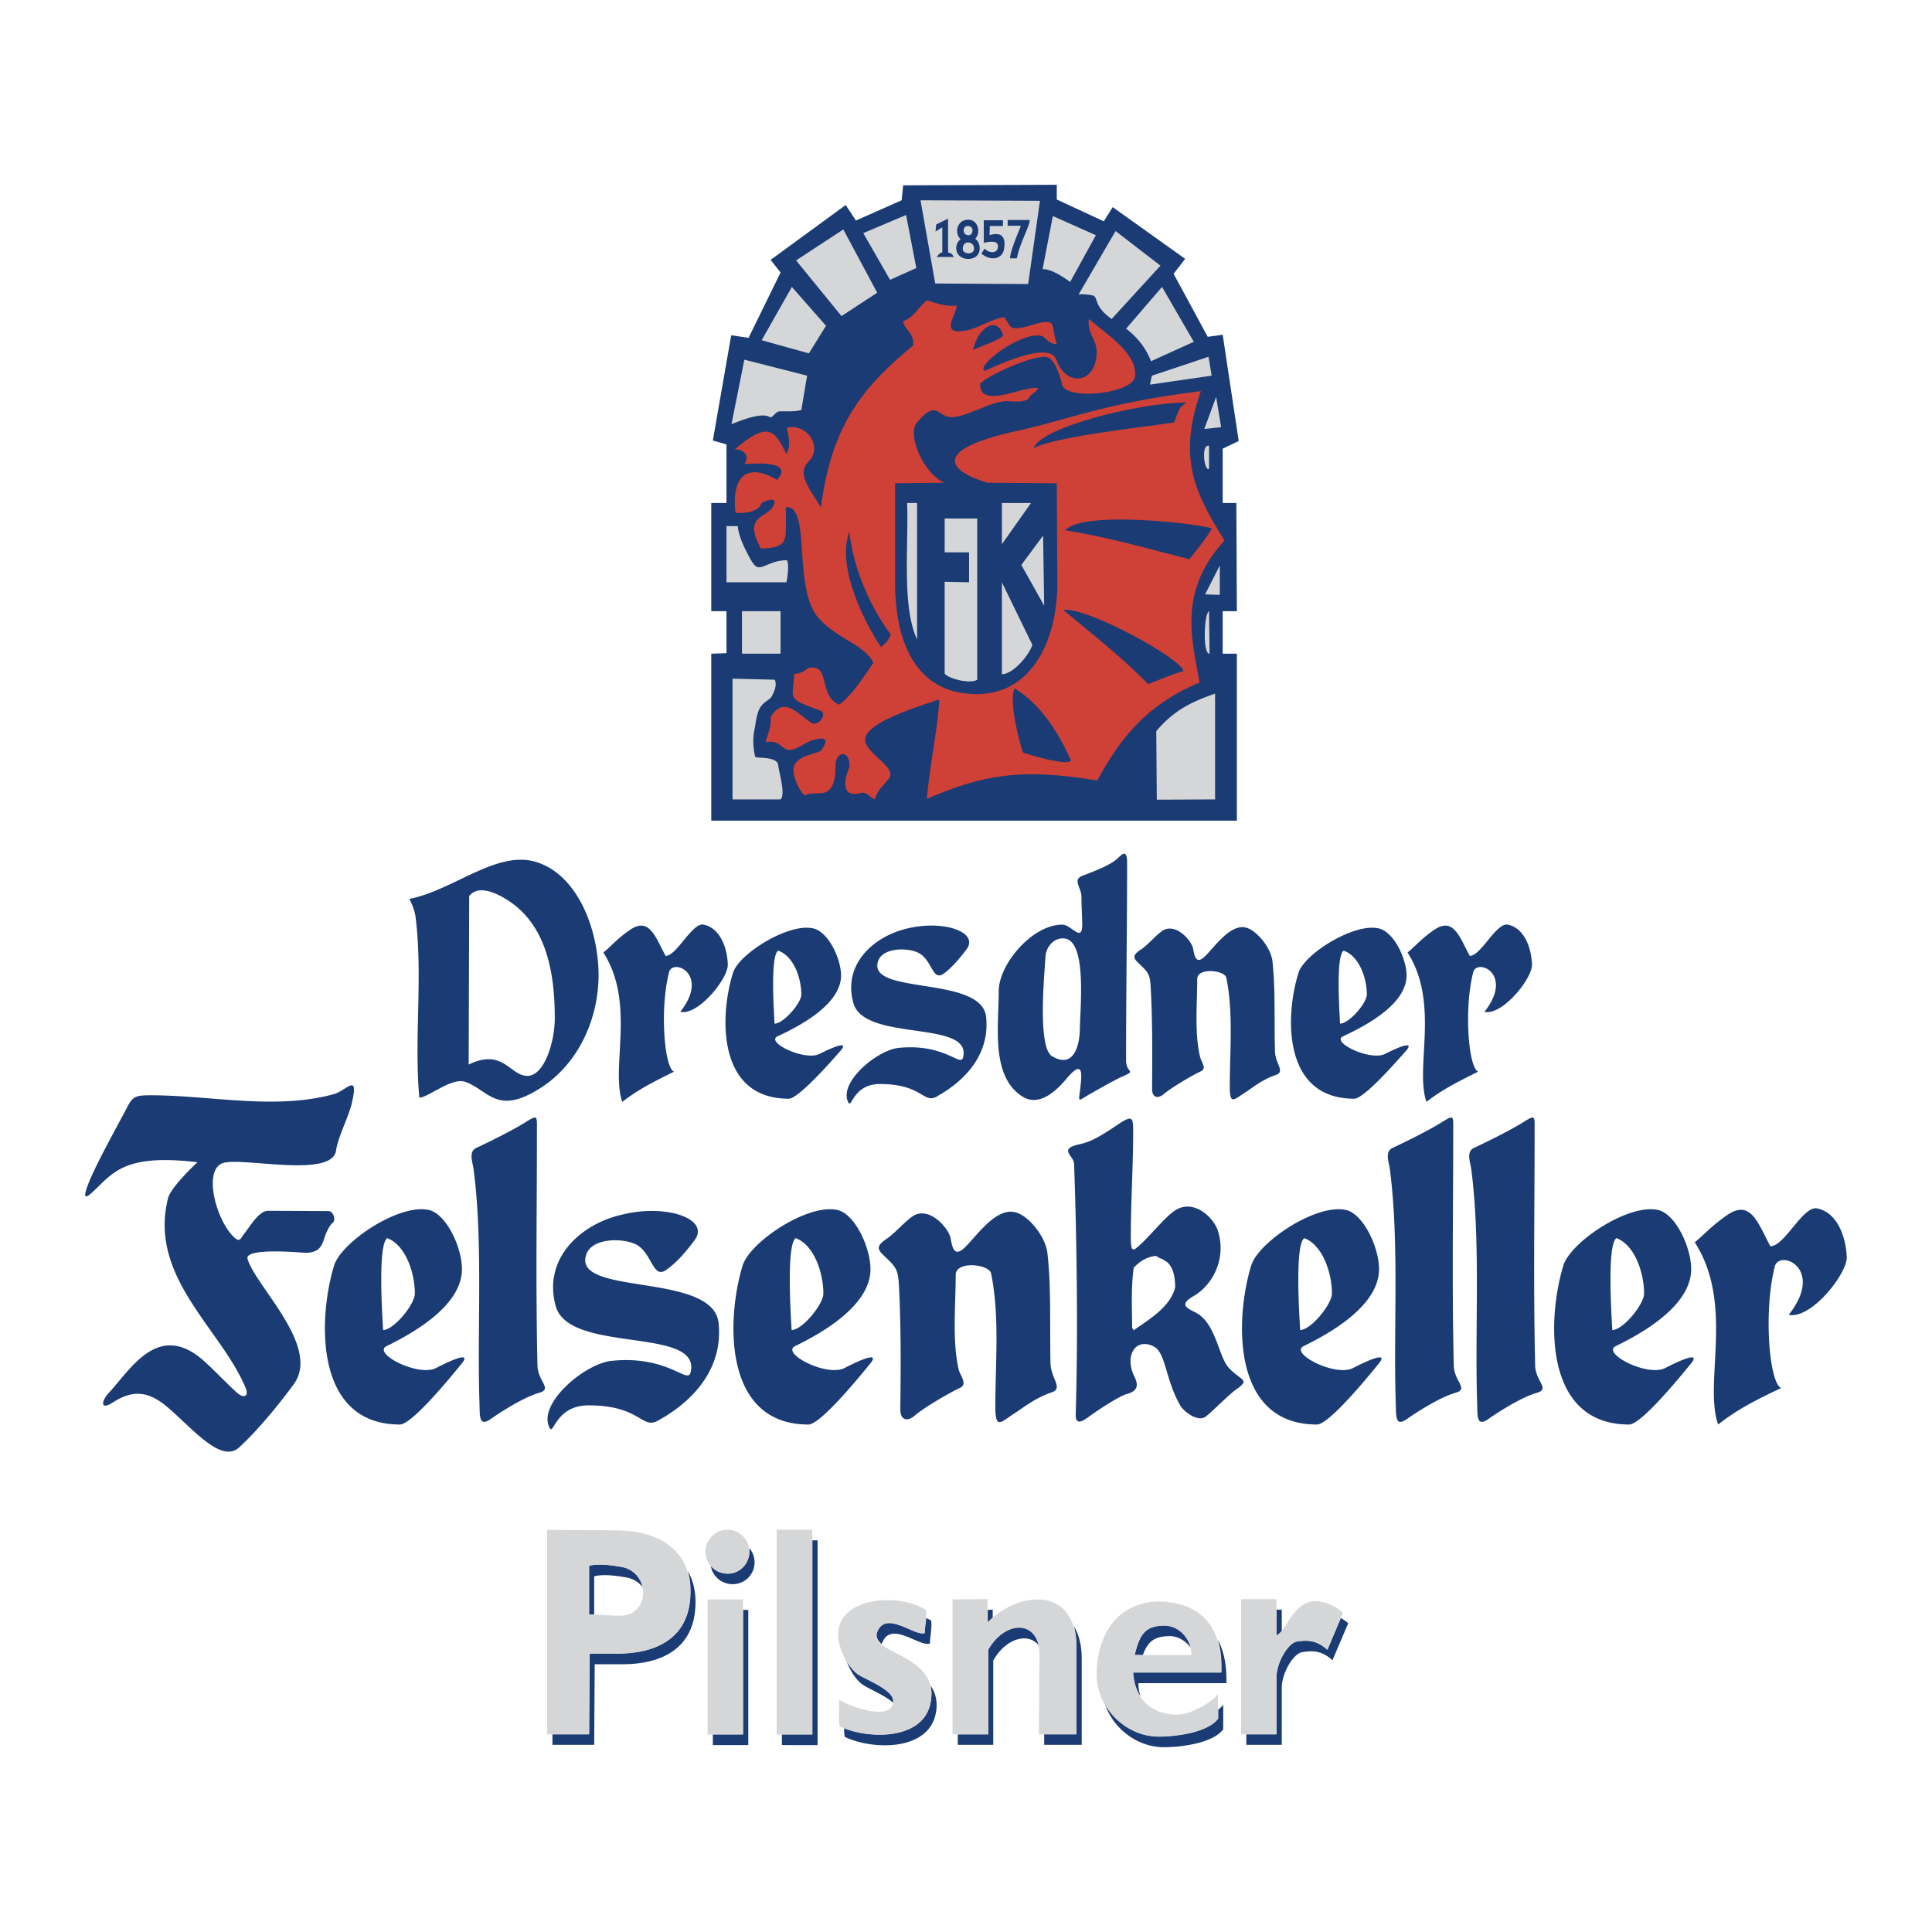 <svg xmlns="http://www.w3.org/2000/svg" width="2500" height="2500" viewBox="0 0 192.756 192.756"><g fill-rule="evenodd" clip-rule="evenodd"><path fill="#fff" d="M0 0h192.756v192.756H0V0z"/><path d="M133.776 161.432l-1.336 3.168c-1.048-.941-1.938-.994-3.039-.838-.891.158-2.043 2.096-2.043 3.562v5.711h-3.012v1.047h3.536v-5.709c0-1.441 1.152-3.406 2.043-3.537 1.101-.184 1.991-.131 3.013.812l1.571-3.693a3.942 3.942 0 0 0-.733-.523zm-6.418-.84v2.594c.184-.131.367-.287.524-.445v-2.148h-.524v-.001zm-5.5 6.262h-8.802c.053.916.288 1.729.733 2.383a4.157 4.157 0 0 1-.209-1.309h8.774c.053-1.809-.262-3.25-.864-4.375.289.916.42 2.015.368 3.301zm-.314 3.718v.891c-1.101 1.414-4.296 1.781-5.92 1.781-2.279 0-4.349-1.389-5.422-3.354.785 2.516 3.222 4.428 5.92 4.428 1.649 0 4.846-.367 5.919-1.781v-2.488c-.078.156-.235.314-.497.523zm-7.518-5.449h-.812c.472-1.99.995-2.934 2.986-2.934 1.205 0 2.305.918 2.593 2.201-.497-.682-1.257-1.152-2.095-1.152-1.598 0-2.226.629-2.672 1.885zm-9.849 7.912h3.222v-8.645c0-.838-.078-1.545-.262-2.148.472.76.786 1.834.786 3.223v8.617h-3.746v-1.047zm-.524-8.853c-.524-2.568-3.484-2.357-5.056.418v8.436H95.56v1.047h3.536v-8.408c1.283-2.28 3.536-2.829 4.557-1.493zm-5.107-3.563v1.258c.156-.158.313-.314.497-.473v-.812l-.497.027zm-14.329 11.787c2.881 1.152 7.937 1.047 8.618-2.516.131-.68.131-1.23 0-1.729.498.707.76 1.625.524 2.803-.76 3.771-6.313 3.641-9.063 2.332-.079-.261-.079-.575-.079-.89zm4.899-2.515v-.209c0-1.1-2.777-2.148-3.405-2.566-.471-.314-.917-.865-1.284-1.494.367 1.049 1.048 2.123 1.781 2.541.445.314 2.069.97 2.908 1.728zm3.3-8.459c-.053.496-.157 1.047-.157 1.492-.943.367-3.72-2.201-4.663-.262-.288.551-.079.996.367 1.361.026-.078.079-.184.131-.287.943-1.965 3.72.629 4.689.234 0-.654.236-1.701.105-2.305a68.958 68.958 0 0 1-.472-.233zm-14.407 11.603h3.039v-19.357h.524v20.432H78.01v-1.075h-.001zm-6.889 0h3.013v-12.416h.523v13.49H71.12v-1.074zm-9.508-8.068h-2.776l-.052 8.068h-3.667v1.047h4.165l.052-8.041h2.776c3.877 0 7.282-1.545 7.282-6.209 0-1.23-.288-2.277-.786-3.09.209.602.288 1.283.288 2.043 0 4.662-3.406 6.182-7.282 6.182zm-2.331-3.877h-.498v-4.871c.943-.262 2.252-.053 3.248.104 1.205.211 1.913 1.102 2.096 2.043a2.585 2.585 0 0 0-1.572-.969c-1.021-.184-2.305-.367-3.274-.131v3.824zm15.48-6.627v.34c0 1.205-.943 2.201-2.148 2.201-.681 0-1.31-.314-1.703-.812.157 1.049 1.048 1.861 2.2 1.861a2.17 2.17 0 0 0 2.174-2.176 2.173 2.173 0 0 0-.523-1.414zM127.254 107.262c-1.388.471-2.462 1.389-3.013 1.729-1.1.682-1.545 1.336-1.545-.551 0-3.562.367-7.387-.341-10.869-.131-.787-2.907-1.074-2.907.104 0 2.41-.288 5.449.288 7.781.131.523.707 1.152.053 1.439-.812.367-2.935 1.625-3.667 2.254-.472.418-1.18.496-1.18-.525.026-3.09.053-6.627-.131-10.031-.078-1.494-.235-1.545-1.336-2.62-.55-.524-.288-.838.472-1.31.707-.524 1.52-1.519 2.175-1.886 1.257-.603 2.697.995 2.907 1.833.131.629.235 1.676 1.126.864.995-.917 2.725-3.615 4.427-2.829.917.393 2.278 1.964 2.384 3.379.288 2.776.157 5.685.236 8.802 0 1.309 1.1 2.096.052 2.436zm-22.37 31.668c-1.702.576-3.038 1.703-3.693 2.096-1.336.865-1.886 1.65-1.886-.682 0-4.348.445-9.01-.419-13.279-.157-.943-3.536-1.311-3.536.131 0 2.959-.367 6.68.314 9.508.209.629.891 1.441.079 1.781-.969.445-3.588 1.965-4.479 2.75-.577.525-1.441.629-1.441-.654.052-3.771.079-8.094-.131-12.258-.105-1.834-.314-1.887-1.65-3.197-.681-.654-.34-1.021.55-1.623.864-.629 1.886-1.859 2.672-2.279 1.545-.732 3.274 1.205 3.562 2.227.157.785.289 2.07 1.362 1.074 1.231-1.127 3.327-4.426 5.448-3.457 1.127.471 2.751 2.383 2.882 4.111.366 3.432.21 6.969.288 10.766 0 1.596 1.362 2.567.078 2.985zm18.467-.315c-.707.473-2.436 2.254-3.064 2.725-.785.576-2.2-.523-2.541-1.127-1.492-2.619-1.414-5.211-2.619-5.867-1.833-.943-2.96.918-1.965 2.961.42.838.42 1.467-.76 1.781-.628.156-2.697 1.467-3.719 2.227-.524.365-1.362 1.021-1.362-.158.235-7.465.131-16.869-.157-25.016 0-.838-1.624-1.492.472-1.963 1.362-.289 2.305-.918 4.19-2.176 1.127-.707 1.231-.471 1.231.812 0 3.668-.235 6.889-.235 10.582 0 1.625.209 1.467 1.021.707 1.021-.941 2.331-2.592 3.301-3.273 1.886-1.336 3.955.629 4.374 1.99.864 2.777-.55 5.371-2.357 6.443-1.389.812-1.021 1.127.052 1.65 2.096.996 2.332 4.4 3.379 5.555 1.257 1.335 2.174 1.126.759 2.147zm-6.103-10.162c-.524 1.99-2.594 3.168-4.139 4.27l-.157-.262c0-1.834-.131-3.799.157-5.973.523-.576 1.205-1.049 2.122-1.18.262 0 .366.236.707.289l.497.314c.656.577.813 1.571.813 2.542zm-5.292-21.035c-.549.236-2.017 1.049-3.012 1.625-1.624.891-1.31 1.178-1.101-1.049.184-1.781-.34-1.623-1.335-.496-.97 1.178-2.803 3.09-4.61 1.832-3.039-2.068-2.253-6.914-2.253-10.451 0-2.672 3.353-6.653 6.365-6.626.864 0 1.965 1.833 1.965 0 0-.786-.079-1.808-.079-2.777 0-.943-.917-1.676.079-2.095.891-.341 2.697-.996 3.457-1.677.393-.34 1.021-1.152 1.021.341 0 6.601-.104 12.94-.104 19.75.001 1.336 1.127.943-.393 1.623zm-4.217-4.793c0 1.336-.472 4.139-2.776 2.75-1.467-.891-.76-8.172-.655-9.901.053-1.152 1.048-2.069 2.07-1.808 2.043.551 1.388 6.916 1.361 8.959zm-14.249 6.758c-1.362.812-1.415-1.23-5.685-1.23-2.776 0-2.829 2.619-3.195 1.781-.943-1.99 3.012-5.266 5.16-5.396 4.505-.418 6.077 1.939 6.312.969.97-3.824-9.927-1.492-10.949-5.475-1.047-3.824 2.017-6.6 5.344-7.386 3.72-.917 7.334.393 5.894 2.148-.759.995-1.388 1.703-2.095 2.253-1.205.994-1.205-1.022-2.436-1.861-.969-.681-3.903-.76-4.27.838-.812 3.247 10.398 1.31 10.818 5.448.341 3.354-1.624 6.077-4.898 7.911zm-27.792 32.324c-1.677.994-1.729-1.494-6.968-1.494-3.405 0-3.484 3.195-3.929 2.174-1.152-2.436 3.72-6.469 6.339-6.627 5.5-.523 7.465 2.357 7.753 1.18 1.179-4.662-12.206-1.807-13.463-6.68-1.257-4.715 2.489-8.121 6.575-9.062 4.558-1.152 8.984.471 7.229 2.619-.917 1.23-1.703 2.096-2.593 2.75-1.467 1.23-1.467-1.23-2.96-2.279-1.205-.811-4.793-.916-5.239 1.049-1.021 3.955 12.757 1.598 13.254 6.68.42 4.085-1.99 7.463-5.998 9.69zm18.126-36.83c-.969 1.102-4.165 4.742-5.134 4.742-7.204 0-6.889-8.355-5.553-12.572.577-1.887 5.631-5.057 8.068-4.401 1.414.393 2.567 2.75 2.698 4.401.262 3.037-4.06 5.291-6.312 6.338-1.284.576 2.698 2.516 4.191 1.756 1.754-.891 2.906-1.233 2.042-.264zm56.422 0c-.969 1.102-4.165 4.742-5.134 4.742-7.203 0-6.889-8.355-5.554-12.572.577-1.887 5.632-5.057 8.068-4.401 1.414.393 2.566 2.75 2.697 4.401.263 3.037-4.06 5.291-6.312 6.338-1.283.576 2.698 2.516 4.191 1.756 1.756-.891 2.908-1.233 2.044-.264zm-94.272 31.277c-1.126 1.387-4.898 5.971-6.077 5.971-8.539 0-8.172-10.529-6.575-15.82.681-2.383 6.653-6.365 9.587-5.553 1.624.496 3.039 3.457 3.17 5.553.288 3.824-4.82 6.68-7.492 7.988-1.519.709 3.196 3.145 4.951 2.176 2.148-1.102 3.484-1.52 2.436-.315zm122.64 0c-1.126 1.387-4.898 5.971-6.077 5.971-8.539 0-8.173-10.529-6.574-15.82.681-2.383 6.653-6.365 9.587-5.553 1.624.496 3.038 3.457 3.169 5.553.288 3.824-4.819 6.68-7.491 7.988-1.52.709 3.195 3.145 4.951 2.176 2.147-1.102 3.483-1.52 2.435-.315zm-31.144 0c-1.126 1.387-4.898 5.971-6.077 5.971-8.539 0-8.173-10.529-6.574-15.82.681-2.383 6.653-6.365 9.587-5.553 1.624.496 3.038 3.457 3.169 5.553.288 3.824-4.819 6.68-7.491 7.988-1.52.709 3.195 3.145 4.95 2.176 2.148-1.102 3.484-1.52 2.436-.315zm-50.738 0c-1.126 1.387-4.898 5.971-6.077 5.971-8.539 0-8.172-10.529-6.575-15.82.681-2.383 6.653-6.365 9.587-5.553 1.624.496 3.039 3.457 3.169 5.553.289 3.824-4.819 6.68-7.491 7.988-1.519.709 3.196 3.145 4.951 2.176 2.148-1.102 3.484-1.52 2.436-.315zm-6.784-36.933c0 .863-1.781 2.906-2.672 2.906-.052-1.125-.445-6.81.367-7.281 1.597.576 2.305 2.828 2.305 4.375zm56.421 0c0 .863-1.781 2.906-2.671 2.906-.053-1.125-.445-6.81.366-7.281 1.598.576 2.305 2.828 2.305 4.375zM41.39 129.055c0 1.074-2.095 3.641-3.169 3.641-.079-1.414-.55-8.564.419-9.168 1.886.734 2.75 3.562 2.75 5.527zm122.64 0c0 1.074-2.096 3.641-3.17 3.641-.078-1.414-.55-8.564.42-9.168 1.886.734 2.75 3.562 2.75 5.527zm-31.144 0c0 1.074-2.096 3.641-3.17 3.641-.078-1.414-.55-8.564.42-9.168 1.885.734 2.75 3.562 2.75 5.527zm-50.738 0c0 1.074-2.096 3.641-3.169 3.641-.079-1.414-.55-8.564.419-9.168 1.885.734 2.75 3.562 2.75 5.527zM72.613 96.26c0 1.414-2.96 5.082-4.741 4.689 2.908-3.693-.576-5.318-1.1-4.035-.969 3.693-.498 9.613.471 10.008-1.624.811-3.405 1.65-5.16 3.012-1.178-3.432 1.362-9.822-1.886-14.905.76-.603 1.389-1.388 2.62-2.227 1.964-1.388 2.567.682 3.588 2.567 1.126 0 2.646-3.353 3.798-3.117 1.651.341 2.358 2.305 2.41 4.008zm111.639 29.179c0 1.729-3.589 6.209-5.789 5.738 3.562-4.506-.707-6.498-1.362-4.926-1.178 4.453-.602 11.709.603 12.232-2.017.969-4.164 1.965-6.286 3.641-1.467-4.189 1.65-11.996-2.331-18.178.917-.76 1.729-1.676 3.169-2.672 2.437-1.729 3.144.812 4.375 3.064 1.44 0 3.248-4.086 4.688-3.771 1.99.419 2.855 2.829 2.933 4.872zM152.846 96.26c0 1.414-2.96 5.082-4.741 4.689 2.907-3.693-.576-5.318-1.101-4.035-.969 3.693-.497 9.613.472 10.008-1.624.811-3.405 1.65-5.16 3.012-1.179-3.432 1.362-9.822-1.886-14.905.76-.603 1.388-1.388 2.619-2.227 1.965-1.388 2.567.682 3.589 2.567 1.126 0 2.646-3.353 3.798-3.117 1.65.341 2.357 2.305 2.41 4.008zm-93.172 2.148c-.314 4.008-2.279 7.857-5.58 10.031-4.479 2.961-5.292.367-7.648-.496-1.362-.498-3.694 1.545-4.61 1.57-.524-5.789.34-11.891-.34-17.733-.053-.707-.289-1.388-.655-2.095 4.531-.891 8.906-5.082 12.939-3.589 4.401 1.599 6.26 7.911 5.894 12.312zm-4.322 3.17c0 2.252-.969 5.658-2.672 5.762-1.781.078-2.436-2.828-5.92-1.127l.053-16.816c.969-1.231 2.934-.183 3.929.472 3.798 2.488 4.61 7.229 4.61 11.709zm-1.546 37.379c-1.467.418-3.562 1.729-4.741 2.541-1.335.994-1.179-.236-1.231-1.6-.236-7.334.367-15.898-.576-23.182-.079-.707-.55-1.781.235-2.174 1.388-.654 3.51-1.701 4.793-2.488 1.415-.891 1.284-.76 1.284.76 0 7.885-.131 15.35.052 23.365.001 1.624 1.546 2.383.184 2.778zm91.417 0c-1.467.418-3.562 1.729-4.741 2.541-1.336.994-1.178-.236-1.23-1.6-.236-7.334.366-15.898-.576-23.182-.079-.707-.551-1.781.235-2.174 1.389-.654 3.51-1.701 4.794-2.488 1.414-.891 1.283-.76 1.283.76 0 7.885-.131 15.35.053 23.365-.001 1.624 1.544 2.383.182 2.778zm8.12 0c-1.467.418-3.562 1.729-4.74 2.541-1.336.994-1.18-.236-1.231-1.6-.236-7.334.366-15.898-.576-23.182-.079-.707-.551-1.781.235-2.174 1.389-.654 3.51-1.701 4.794-2.488 1.414-.891 1.283-.76 1.283.76 0 7.885-.131 15.35.053 23.365-.001 1.624 1.544 2.383.182 2.778zM35.13 109.934c-.288 1.389-1.388 3.432-1.598 4.82-.314 2.803-9.063.732-11.185 1.256-2.069.498-.943 5.318.812 7.23.786.863.812.34 1.231-.184.524-.654 1.441-2.252 2.332-2.252 1.886 0 4.008.025 6.024.025.55 0 .76.916.472 1.152-.472.367-.812 1.389-.917 1.729-.262.812-.681 1.283-1.86 1.283-.157 0-6.155-.576-5.736.629.786 2.699 7.334 8.723 4.61 12.469-1.415 1.938-3.537 4.559-5.449 6.312-1.755 1.598-4.453-1.65-6.967-3.85-1.964-1.729-3.537-1.992-5.684-.604-1.231.787-1.1-.184-.393-.943 2.095-2.227 4.767-6.992 9.089-3.588.917.707 2.672 2.594 3.798 3.588.629.525 1.126.314.812-.496-2.41-5.895-9.744-11.08-7.753-18.965.289-1.152 2.934-3.59 2.934-3.59-6.706-.785-8.172.709-10.085 2.621-.524.471-1.571 1.623-.891-.236.708-1.965 3.144-6.287 3.929-7.807.576-1.152.865-1.256 2.41-1.256 5.92 0 12.363 1.492 18.205-.105 1.257-.313 2.541-2.225 1.86.762zM123.403 60.977h-1.414v4.243h1.414v16.659h-52.44V65.22l1.519-.053v-4.19h-1.519V50.185h1.519v-5.841l-1.362-.393 1.834-10.504 1.729.262 3.195-6.522-.995-1.258 7.492-5.474L85.396 22l4.558-2.017.157-1.493 15.324-.052v1.467l4.688 2.174.891-1.414 7.229 5.16-1.152 1.493 3.405 6.286 1.493-.209 1.598 10.608-1.598.76v5.422h1.362l.052 10.792z" fill="#1a3b73"/><path d="M101.846 22.524h-1.31v-.576h2.2c0 .603-1.021 2.384-1.283 3.824h-.681c0-.76 1.074-3.143 1.074-3.248zm-3.091.026l-.026.917c1.65-.524 1.571.838 1.415 1.519-.21.812-1.258 1.126-2.227.314l.314-.497c.55.55 1.336.471 1.336-.236 0-.471-.524-.55-1.415-.34v-2.252h1.912v.576h-1.309v-.001zm-1.571 2.253c0-.76-1.127-.891-1.127.026 0 .576 1.127.629 1.127-.026zm-.158-1.834c0-.576-1.021-.603-.865.157.079.419.865.55.865-.157zm-.288 2.856c-1.362.104-1.729-1.31-.891-1.965-.628-.498-.445-1.938.76-1.938.996 0 1.284 1.31.681 1.912.576.288.813 1.86-.55 1.991zm-2.148-4.008v3.379c.105 0 .393.079.577.445h-1.729c.184-.184.314-.445.576-.445v-2.515l-.681.419.078-.707 1.179-.576zm7.989 6.522l-9.272-.053-1.467-8.304 11.918.053-1.179 8.304zm-11.158-1.598l-2.62 1.179-2.672-4.663 4.27-1.807 1.022 5.291zm-7.465 4.794l-4.532-5.553 4.715-3.091 3.379 6.313-3.562 2.331zm-3.249 3.719l-4.715-1.31 3.013-5.317 3.405 3.876-1.703 2.751zm-.759 5.658c-.76.184-1.441.105-2.201.131-.366.026-.707.707-.942.576-.655-.445-2.306.078-3.825.707l1.284-6.443 6.26 1.598-.576 3.431zm-1.493 17.183h-5.972V52.49h1.126c.053.76.472 1.781.838 2.488 1.074 2.122 1.048 1.755 2.672 1.153a4.263 4.263 0 0 1 1.388-.236c.236.288.078 1.755-.052 2.2zm28.316-29.966c-.733-.524-1.86-1.283-2.751-1.283l1.022-5.292 4.295 1.913-2.566 4.662zm4.138 3.694c-1.912-1.336-1.258-2.227-1.938-2.357-.576-.104-.995-.131-1.362-.079l3.693-6.338 4.479 3.457-4.872 5.317zm8.198 2.279l-4.27 1.938c-.497-1.284-1.336-2.384-2.488-3.248l3.589-4.165 3.169 5.475zm1.782 3.379l-6.155.891.184-.891 5.657-1.886.314 1.886zm.943 5.134l-1.677.184 1.179-3.196.498 3.012zm-1.205 4.165c-.472.288-.838-2.489 0-2.305v2.305zm1.073 12.573l-1.466-.053 1.466-2.881v2.934zm-1.02 5.867c-.708.079-.551-4.034-.053-4.243l.053 4.243zm.549 14.538l-5.815.026-.052-6.837c1.886-2.252 3.876-3.039 5.867-3.746v10.557zm-43.351 0h-4.793v-12.05l4.217.105c.236.55-.052 1.205-.314 1.676-.183.314-.733.524-1.074.996-.314.445-.445 1.126-.524 1.65-.131.917-.419 1.572-.053 3.353.026.21 2.2-.078 2.305.839.079.785.76 2.907.236 3.431zm0-14.538h-3.85v-4.243h3.85v4.243zm13.621-1.414c-1.545-3.327-.838-9.299-.995-13.621h.995v13.621zm5.999 4.007c-.629.445-2.777-.053-3.249-.603v-9.168l2.436.052v-2.986H94.25V51.73h3.249v16.083h-.001zm5.369-17.628l-2.907 4.112v-4.112h2.907zm1.31 10.242l-2.278-4.06 2.174-2.934.104 6.994zm-1.179 3.903c-.288.996-1.912 2.934-3.038 2.934v-9.168l3.038 6.234z" fill="#d5d6d7"/><path d="M87.911 64.565c-.498-.655-4.715-7.334-3.169-11.525.419 4.007 2.331 7.884 4.139 10.268-.289.629-.42.76-.97 1.257zm18.938 11.316c-.393.577-4.086-.576-4.793-.786-.288-.812-1.441-5.107-.838-6.417 2.54 1.519 4.374 4.348 5.631 7.203zm11.237-8.932c-1.126.314-2.147.76-3.536 1.31-2.619-2.698-5.894-5.265-8.486-7.413 2.461-.288 11.734 4.846 12.022 6.103zm.576-11.158c-3.824-.969-8.042-2.2-12.39-2.881 1.808-2.043 13.542-.629 14.643-.184-.603 1.022-1.414 2.017-2.253 3.065zm-1.518-13.648c-3.092.498-11.656 1.362-14.015 2.567.682-2.069 10.478-4.532 15.271-4.558-.864.524-.811.891-1.256 1.991zM100.091 33.5c-.419.445-2.305 1.074-3.013 1.414.472-2.174 2.41-3.537 3.013-1.414zm22.082 20.431c-4.742 5.134-3.196 10.059-2.489 14.171-5.788 2.384-8.251 6.234-10.215 9.77-7.413-1.231-11.264-.654-17 1.834.314-3.589 1.23-7.858 1.23-9.928-2.698.917-7.963 2.541-7.334 4.322.445 1.336 3.169 2.541 2.305 3.588-.524.733-1.048.969-1.389 2.069-.366-.105-.838-.786-1.335-.655-2.096.603-1.729-1.362-1.205-2.541.131-1.702-1.31-1.755-1.389-.209 0 .707 0 1.624-.445 2.252-.602.917-1.729.288-2.593.759-.655-.471-1.493-2.436-.995-3.143.576-.891 1.729-.891 2.593-1.31.445-.654.995-1.624-.864-1.047-.733.183-1.729 1.152-2.541.917-.629-.209-.812-.969-2.122-.733.183-.76.603-1.545.498-2.488 1.336-2.305 2.882-.131 4.113.576.681.367 1.598-.943.864-1.231-3.405-1.257-2.777-1.022-2.62-3.667 1.048-.078 1.179-.55 1.467-.602 2.2-.419.891 2.776 3.013 3.667 1.31-.943 2.41-2.724 3.431-4.191-1.074-1.912-3.405-2.227-5.422-4.375-2.724-2.934-.733-11.368-3.326-11.132 0 3.431.393 3.981-2.488 4.139-1.886-3.458.733-3.012 1.257-4.322.524-1.048-1.152-.34-1.205-.184-.236.734-1.52 1.048-2.593.917-.472-4.322 1.781-4.741 4.139-3.274 1.808-1.965-2.357-1.65-3.248-1.572.55-.786.026-1.44-.943-1.493 3.326-2.829 3.955-1.912 5.134.472.524-.943.183-1.755.052-2.619 1.781-.445 3.458 1.545 2.384 3.143-1.284 1.179-.76 2.122 1.021 4.793 1.048-8.461 4.479-12.232 9.194-16.136.131-1.31-.996-1.676-.996-2.436 1.074-.341 1.545-1.467 2.384-2.069.996.314 1.886.654 2.934.523.131.629-1.467 2.567.184 2.567 1.65 0 2.777-1.074 4.557-1.415.184.236.472.707.472.707.577 1.257 3.615-.891 4.322 0 .235.629.184 1.257.472 1.938-.472.236-1.362-.708-1.362-.708-1.834-.759-6.731 2.855-5.867 3.432.078.052 6.417-3.248 7.177-1.126 1.021 2.854 4.034 2.357 4.034-.786 0-1.257-.97-1.755-.786-3.274 1.755 1.52 4.898 3.458 4.61 5.763-.236 1.677-6.837 2.436-7.282.786 0-.079-.603-2.777-1.702-2.777-1.834 0-6.47 2.279-6.47 2.777 0 2.541 4.636-.026 5.788.366-.157.419-.812.577-.995 1.101-.76.367-1.545.183-2.121.183-1.65 0-3.93 1.598-5.554 1.598-1.362 0-1.44-1.834-3.405.523-1.1 1.231.76 5.266 2.75 6.024l-4.951.053v9.875c0 6.339 2.305 11.159 8.146 11.159 5.789 0 8.094-5.868 8.042-11.159l-.053-9.875-6.941-.053c-4.165-1.283-5.239-3.3 2.566-5.081 5.736-1.231 8.854-2.829 18.755-4.061-2.436 6.892-.419 10.402 2.358 14.908z" fill="#cf4037"/><path d="M133.985 160.906l-1.571 3.693c-1.021-.941-1.912-.994-3.013-.811-.891.131-2.043 2.094-2.043 3.535v5.711h-3.536v-13.49h3.536v3.668c1.127-.76 1.546-3.014 3.484-3.432.943-.182 2.358.366 3.143 1.126zm-12.153 5.973h-8.775c.104 2.488 1.729 4.191 4.374 4.191 1.546 0 3.799-1.494 4.087-2.07v2.488c-1.074 1.416-4.27 1.781-5.92 1.781-3.301 0-6.182-2.881-6.182-6.182 0-3.641 1.755-7.045 5.946-7.307 4.217.001 6.627 2.228 6.47 7.099zm-2.96-1.756h-5.685c.498-1.963.996-2.934 2.986-2.934 1.441 0 2.699 1.336 2.699 2.934zm-11.474 7.912h-3.745l.053-7.963c0-3.459-3.406-3.51-5.135-.445v8.408h-3.536V159.57l3.484-.025v2.332c3.116-3.17 8.879-3.693 8.879 2.539v8.619zm-14.563-3.117c-.759 3.771-6.312 3.641-9.063 2.33-.157-.811 0-1.754-.052-2.672 1.362.865 5.396 2.148 5.396.131 0-1.1-2.803-2.174-3.431-2.592-1.074-.656-2.07-2.672-2.07-4.061.079-3.771 6.103-4.139 8.749-2.436.131.602-.104 1.65-.104 2.305-.969.393-3.746-2.201-4.688-.236-1.26 2.385 6.259 2.174 5.263 7.231zm-11.787 3.143h-3.562v-20.432h3.562v20.432zm-6.915 0h-3.537v-13.49h3.537v13.49zm-12.547-8.069H58.81l-.053 8.043h-4.165v-20.406l6.784.053c3.798 0 7.492 1.545 7.492 6.104 0 4.661-3.406 6.206-7.282 6.206zm.262-3.797c-1.021 0-2.227-.105-3.091-.105v-4.871c.969-.236 2.253-.053 3.274.131 2.829.523 2.907 4.845-.183 4.845zm10.739-8.566c1.205 0 2.174.969 2.174 2.201a2.168 2.168 0 0 1-2.174 2.174c-1.231 0-2.2-.969-2.2-2.174a2.18 2.18 0 0 1 2.2-2.201z" fill="#d5d6d7"/></g></svg>
